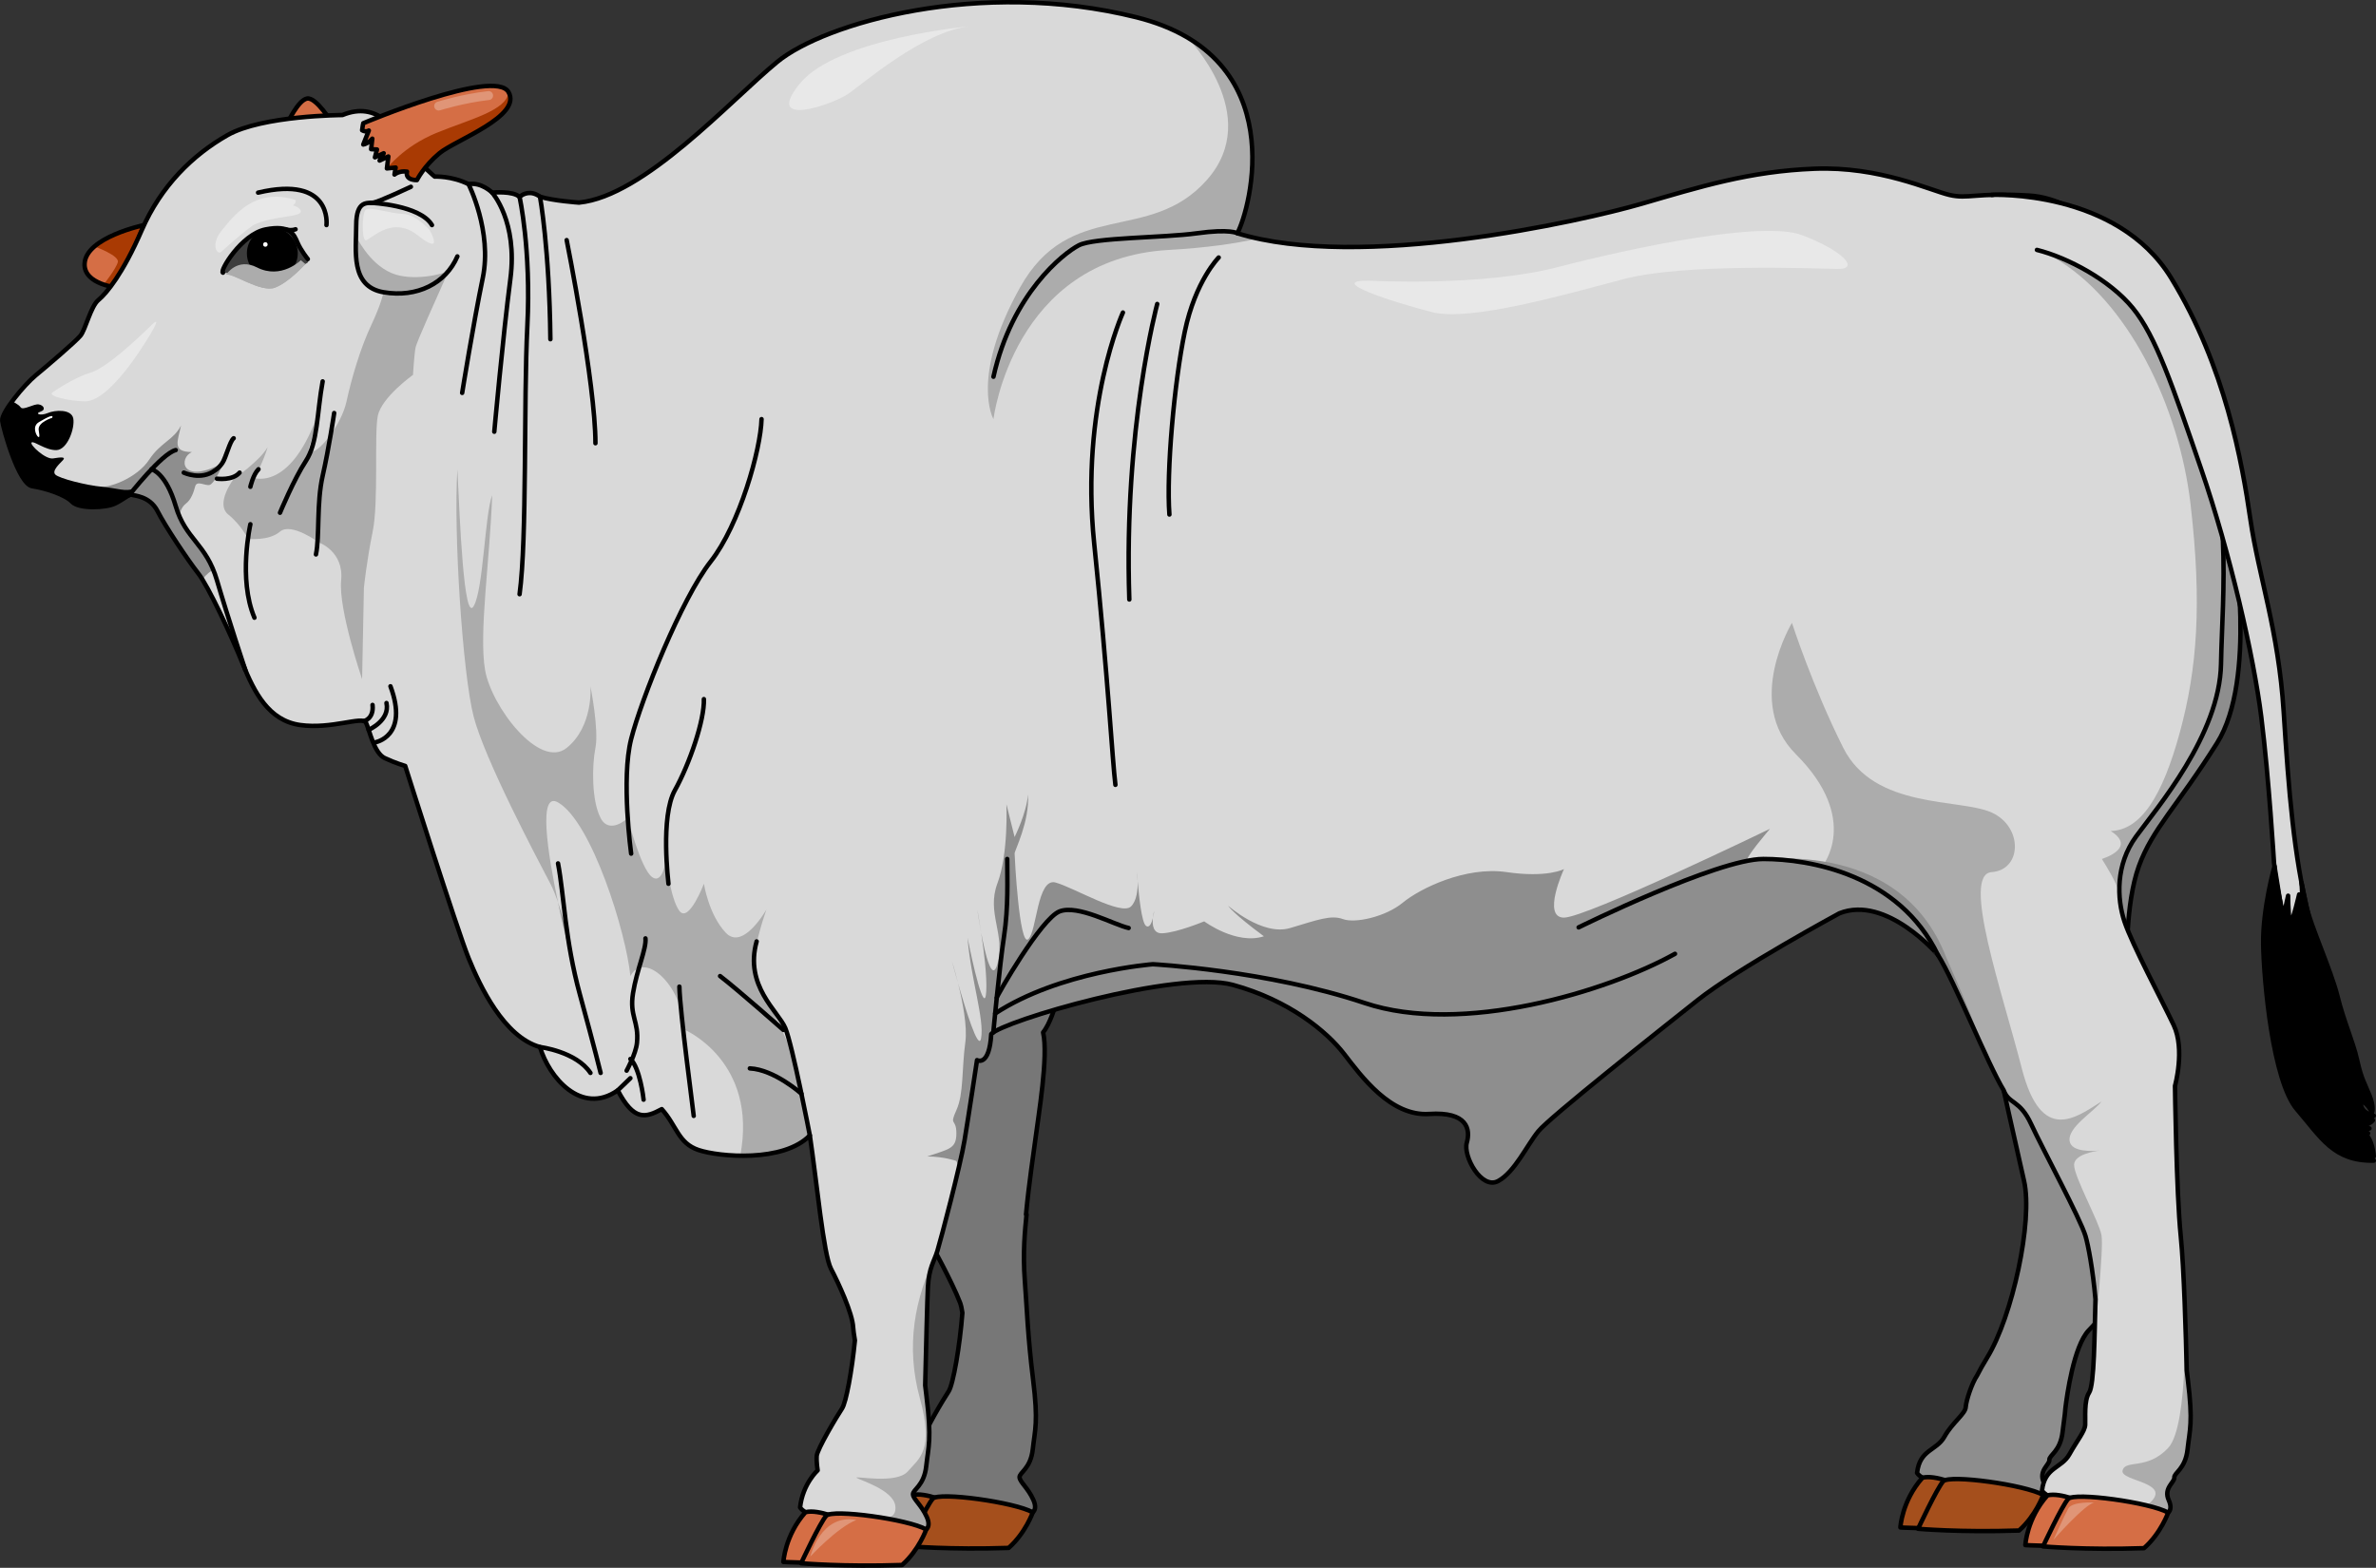 <?xml version="1.0" encoding="utf-8"?>
<!-- Generator: Adobe Illustrator 16.0.0, SVG Export Plug-In . SVG Version: 6.00 Build 0)  -->
<!DOCTYPE svg PUBLIC "-//W3C//DTD SVG 1.1//EN" "http://www.w3.org/Graphics/SVG/1.1/DTD/svg11.dtd">
<svg version="1.1" id="Layer_1" xmlns="http://www.w3.org/2000/svg" xmlns:xlink="http://www.w3.org/1999/xlink" x="0px" y="0px"
	 width="490.302px" height="323.56px" viewBox="0 0 490.302 323.56" enable-background="new 0 0 490.302 323.56"
	 xml:space="preserve">
<rect x="0" y="0" width="490.302" height="323.56" fill="#333333" stroke="none"/>
<g>
	<g>
		<path fill="#D56E45" d="M29.723,46.45c0,0-11.996,2.505-12.266,7.959c-0.215,4.318,6.854,4.967,6.854,4.967L29.723,46.45z"/>
		<path fill="#A93A03" d="M21.385,58.725c1.533,0.521,2.926,0.651,2.926,0.651l5.412-12.926c0,0-6.367,1.333-9.932,4.166
			l-0.152,0.303c0,0,5.027,1.824,4.676,3.182C23.963,55.453,21.4,58.706,21.385,58.725z"/>
		
			<path fill="none" stroke="#000000" stroke-width="0.92" stroke-linecap="round" stroke-linejoin="round" stroke-miterlimit="10" d="
			M29.723,46.45c0,0-11.996,2.505-12.266,7.959c-0.215,4.318,6.854,4.967,6.854,4.967L29.723,46.45z"/>
		<path fill="#D56E45" d="M59.303,25.467c0,0,2.162-4.751,4.049-5.13c1.891-0.377,5.236,5.13,5.236,5.13H59.303z"/>
		
			<path fill="none" stroke="#000000" stroke-width="0.92" stroke-linecap="round" stroke-linejoin="round" stroke-miterlimit="10" d="
			M59.303,25.467c0,0,2.162-4.751,4.049-5.13c1.891-0.377,5.236,5.13,5.236,5.13H59.303z"/>
		<path fill="#8E8E8E" d="M438.727,243.161c-0.377-2.631-6.768-28.944-6.768-29.695c0-0.754-18.484,11.553-18.484,11.553
			s2.32,10.438,4.202,18.706c1.878,8.271-2.423,28.007-7.62,36.463c-0.871,1.417-1.541,2.625-2.072,3.676l-0.021,0.032
			c-1.1,1.647-2.244,5.171-2.328,6.528c-0.082,1.356-2.756,3.155-4.389,6.078c-1.631,2.924-5.098,2.595-5.65,7.476
			c1.787,3.018,20.258,6.711,20.258,6.711l5.186-1.838c0,0,1.82-0.406,0.703-2.899c-1.111-2.491,1.221-3.663,1.154-4.656
			c-0.066-0.994,2.293-1.743,2.734-5.822c0.199-1.839,0.455-3.135,0.572-4.814c0.314-2.62,1.715-12.841,4.818-16.107
			c3.57-3.76,5.828-6.204,6.576-8.082C438.35,264.589,439.102,245.792,438.727,243.161z"/>
		
			<path fill="none" stroke="#000000" stroke-width="0.92" stroke-linecap="round" stroke-linejoin="round" stroke-miterlimit="10" d="
			M438.727,243.161c-0.377-2.631-6.768-28.944-6.768-29.695c0-0.754-18.484,11.553-18.484,11.553s2.32,10.438,4.202,18.706
			c1.878,8.271-2.423,28.007-7.62,36.463c-0.871,1.417-1.541,2.625-2.072,3.676l-0.021,0.032c-1.1,1.647-2.244,5.171-2.328,6.528
			c-0.082,1.356-2.756,3.155-4.389,6.078c-1.631,2.924-5.098,2.595-5.65,7.476c1.787,3.018,20.258,6.711,20.258,6.711l5.186-1.838
			c0,0,1.82-0.406,0.703-2.899c-1.111-2.491,1.221-3.663,1.154-4.656c-0.066-0.994,2.293-1.743,2.734-5.822
			c0.199-1.839,0.455-3.135,0.572-4.814c0.314-2.62,1.715-12.841,4.818-16.107c3.57-3.76,5.828-6.204,6.576-8.082
			C438.35,264.589,439.102,245.792,438.727,243.161z"/>
		<path fill="#8E8E8E" d="M460.904,111.219c0,0,4.887,28.944-3.383,42.103c-8.27,13.155-13.345,17.683-16.164,25.476
			c-2.82,7.791-2.443,20.199-2.443,20.199l-11.84-20.199l20.486-69.082L460.904,111.219z"/>
		
			<path fill="none" stroke="#000000" stroke-width="0.92" stroke-linecap="round" stroke-linejoin="round" stroke-miterlimit="10" d="
			M460.904,111.219c0,0,4.887,28.944-3.383,42.103c-8.27,13.155-13.345,17.683-16.164,25.476c-2.82,7.791-2.443,20.199-2.443,20.199
			l-11.84-20.199l20.486-69.082L460.904,111.219z"/>
		<g>
			<path fill="#A54F1C" d="M404.471,306.629c0,0-5.033-2.354-7.762-1.66c-4.264,4.803-4.553,10.262-4.553,10.262
				s5.486,0.353,9.203-0.102C405.07,314.677,404.471,306.629,404.471,306.629z"/>
			
				<path fill="none" stroke="#000000" stroke-width="0.92" stroke-linecap="round" stroke-linejoin="round" stroke-miterlimit="10" d="
				M404.471,306.629c0,0-5.033-2.354-7.762-1.66c-4.264,4.803-4.553,10.262-4.553,10.262s5.486,0.353,9.203-0.102
				C405.07,314.677,404.471,306.629,404.471,306.629z"/>
			<path fill="#A54F1C" d="M421.633,308.525c0,0-1.514,4.276-4.988,7.339c-12.07,0.412-20.836-0.358-20.836-0.358
				s3.902-8.384,5.189-9.808C402.285,304.276,417.875,306.417,421.633,308.525z"/>
			
				<path fill="none" stroke="#000000" stroke-width="0.92" stroke-linecap="round" stroke-linejoin="round" stroke-miterlimit="10" d="
				M421.633,308.525c0,0-1.514,4.276-4.988,7.339c-12.07,0.412-20.836-0.358-20.836-0.358s3.902-8.384,5.189-9.808
				C402.285,304.276,417.875,306.417,421.633,308.525z"/>
		</g>
		<g>
			<path fill="#777777" d="M215.25,213.062c1.439-1.769,2.502-5.439,2.502-5.439l-7.963-2.05l-15.926,15.773l-1.594,35.646
				c0,0,4.094,7.355,5.84,11.831c0.199,0.519,0.359,1.246,0.484,2.116c-0.514,6.797-1.902,14.814-2.844,16.225
				c-1.1,1.646-5.145,8.438-5.227,9.797c-0.086,1.355,0.195,2.958,0.195,2.958s-3.076,2.765-3.629,7.647
				c1.787,3.017,20.256,6.709,20.256,6.709l5.188-1.837c0,0,1.818-0.407,0.705-2.898c-1.117-2.491-2.781-3.664-2.846-4.656
				c-0.064-0.995,2.291-1.747,2.732-5.824c0.441-4.079,1.158-5.48,0.055-14.384c-1.102-8.904-1.262-14.598-1.703-20.41
				c-0.438-5.813,0.033-10.333,0.359-13.634c-0.037,0.013-0.074,0.02-0.113,0.029c0.611-6.552,1.572-12.654,1.934-15.511
				C214.262,230.373,216.387,217.937,215.25,213.062z"/>
			
				<path fill="none" stroke="#000000" stroke-width="0.92" stroke-linecap="round" stroke-linejoin="round" stroke-miterlimit="10" d="
				M215.25,213.062c1.439-1.769,2.502-5.439,2.502-5.439l-7.963-2.05l-15.926,15.773l-1.594,35.646c0,0,4.094,7.355,5.84,11.831
				c0.199,0.519,0.359,1.246,0.484,2.116c-0.514,6.797-1.902,14.814-2.844,16.225c-1.1,1.646-5.145,8.438-5.227,9.797
				c-0.086,1.355,0.195,2.958,0.195,2.958s-3.076,2.765-3.629,7.647c1.787,3.017,20.256,6.709,20.256,6.709l5.188-1.837
				c0,0,1.818-0.407,0.705-2.898c-1.117-2.491-2.781-3.664-2.846-4.656c-0.064-0.995,2.291-1.747,2.732-5.824
				c0.441-4.079,1.158-5.48,0.055-14.384c-1.102-8.904-1.262-14.598-1.703-20.41c-0.438-5.813,0.033-10.333,0.359-13.634
				c-0.037,0.013-0.074,0.02-0.113,0.029c0.611-6.552,1.572-12.654,1.934-15.511C214.262,230.373,216.387,217.937,215.25,213.062z"
				/>
			<path fill="#A54F1C" d="M195.965,310.219c0,0-5.031-2.355-7.762-1.661c-4.262,4.801-4.555,10.26-4.555,10.26
				s5.488,0.353,9.203-0.102C196.566,318.264,195.965,310.219,195.965,310.219z"/>
			
				<path fill="none" stroke="#000000" stroke-width="0.92" stroke-linecap="round" stroke-linejoin="round" stroke-miterlimit="10" d="
				M195.965,310.219c0,0-5.031-2.355-7.762-1.661c-4.262,4.801-4.555,10.26-4.555,10.26s5.488,0.353,9.203-0.102
				C196.566,318.264,195.965,310.219,195.965,310.219z"/>
			<path fill="#A54F1C" d="M213.125,312.114c0,0-1.51,4.275-4.984,7.339c-12.072,0.41-20.838-0.358-20.838-0.358
				s3.9-8.386,5.188-9.81C193.777,307.863,209.369,310.004,213.125,312.114z"/>
			
				<path fill="none" stroke="#000000" stroke-width="0.92" stroke-linecap="round" stroke-linejoin="round" stroke-miterlimit="10" d="
				M213.125,312.114c0,0-1.51,4.275-4.984,7.339c-12.072,0.41-20.838-0.358-20.838-0.358s3.9-8.386,5.188-9.81
				C193.777,307.863,209.369,310.004,213.125,312.114z"/>
		</g>
		<g>
			<path fill="#D9D9D9" d="M379.576,188.481c0,0-20.971,11.345-29.281,17.94c-8.309,6.595-30.467,24.136-32.842,27.039
				c-2.375,2.901-4.881,8.439-8.311,10.287s-7.256-5.143-6.463-7.912c0.791-2.772,0.133-6.465-7.779-5.938
				c-7.916,0.528-13.984-7.78-17.545-12.397c-3.561-4.616-11.344-11.079-22.949-14.244c-11.605-3.167-47.615,7.517-49.857,10.153
				c-0.396,6.858-2.934,5.377-2.934,5.377s-1.682,11.179-2.57,16.52c-0.893,5.342-4.895,20.493-5.6,22.816
				c-0.701,2.324-1.758,3.45-1.969,7.533c-0.127,2.426-0.375,12.471-0.559,20.232c0.086,0.751,0.174,1.516,0.273,2.313
				c1.105,8.905,0.385,10.307-0.057,14.386c-0.441,4.078-2.797,4.829-2.732,5.822c0.066,0.994,1.73,2.165,2.846,4.656
				c1.117,2.492-0.703,2.897-0.703,2.897l-5.189,1.842c0,0-18.469-3.696-20.254-6.713c0.551-4.882,3.627-7.646,3.627-7.646
				s-0.279-1.603-0.195-2.96c0.082-1.356,4.125-8.148,5.227-9.796c0.844-1.262,2.041-7.821,2.658-14.061
				c-0.203-1.212-0.338-2.16-0.361-2.668c-0.143-2.957-3.029-9.151-4.576-12.108c-1.551-2.957-2.887-17.604-4.367-27.532
				c-5.418,5.635-18.727,4.438-22.949,3.026c-4.225-1.406-4.506-4.996-7.605-8.445c-3.379,1.829-5.773,2.462-9.082-3.873
				c-7.533,5.279-14.223-2.746-16.051-8.942c-7.463-2.111-12.393-12.602-14.715-18.305c-2.324-5.701-13.096-39.708-13.096-39.708
				s-1.969-0.563-4.223-1.619s-3.17-5.913-3.873-7.321c-0.705-1.407-7.111,1.408-13.586,0.493
				c-6.479-0.914-9.436-6.689-11.83-12.602c-2.393-5.914-7.111-16.055-9.223-18.729c-2.111-2.676-6.76-9.645-8.379-12.814
				c-1.617-3.167-4.928-3.167-5.35-3.379c-0.424-0.212-1.547,0.915-3.451,1.831c-1.902,0.914-7.395,1.125-8.801-0.354
				c-1.406-1.478-5.42-2.813-8.236-3.238C3.848,99.922,0.68,88.515,0.467,86.826c-0.207-1.69,4.508-7.395,6.902-9.364
				c2.393-1.971,8.166-6.901,9.223-8.168c1.059-1.268,2.111-6.055,3.73-7.392c1.621-1.339,5-5.351,8.941-14.434
				c3.943-9.081,10.492-15.49,17.672-19.573c7.184-4.084,23.725-4.152,23.725-4.152c7.244-2.977,11.086,2.908,14.234,7.465
				c2.199,3.188,4.811,5.236,4.811,5.236s3.494-0.18,6.984,1.563c2.646-0.481,4.871,1.745,4.871,1.745s4.334-0.42,5.658,0.904
				c0.66-0.664,2.346-1.445,4.213-0.062c2.646,0.843,8.043,1.216,8.043,1.216c13.453-1.318,31.129-20.972,40.889-29.017
				c9.76-8.046,41.813-17.279,74.127-9.233c32.313,8.046,23.475,39.701,20.84,44.58c25.191,7.783,71.092-2.504,83.359-6.066
				c12.264-3.561,22.289-6.726,35.742-7.253c13.455-0.528,23.877,4.483,27.832,5.405c3.957,0.924,5.273-0.527,16.486,0.133
				c11.211,0.661,24.664,12.795,33.504,37.459c8.836,24.666,6.33,44.583,6.066,59.223c-0.266,14.642-13.322,29.81-17.543,35.612
				c-4.221,5.805-3.957,12.796-2.375,17.542c1.582,4.75,7.783,16.356,10.156,21.369c2.373,5.011,0.264,12.53,0.264,12.53
				s0.266,21.896,1.188,30.998c0.676,6.662,1.07,20.669,1.23,27.698c0.072,0.632,0.148,1.272,0.232,1.936
				c1.104,8.905,0.385,10.307-0.057,14.386c-0.441,4.077-2.799,4.829-2.732,5.822c0.066,0.994-2.27,2.166-1.152,4.656
				c1.113,2.491-0.705,2.898-0.705,2.898l-5.186,1.838c0,0-18.473-3.693-20.26-6.71c0.553-4.883,4.02-4.552,5.65-7.476
				c1.633-2.922,3.178-4.722,3.262-6.076c0.08-1.359-0.289-5.012,0.813-6.659c1.076-1.613,1.104-12.072,1.307-19.268
				c-0.535-6.117-1.506-11.2-2.055-13.046c-1.057-3.564-8.836-17.942-11.211-23.084c-2.375-5.144-4.615-4.09-5.672-6.991
				c-3.295-5.409-10.154-22.554-13.586-27.964C399.889,197.055,389.291,184.634,379.576,188.481z"/>
			<g>
				<path fill="#ACACAC" d="M445.445,62.684c-5.234-4.826-13.332-10.274-21.643-9.541c15.25,8.718,25.908,30.661,28.254,51.086
					c2.346,20.424,1.35,33.788-2.24,46.945c-3.588,13.154-8.041,20.141-14.254,20.333c4.285,2.69,1.098,4.784-1.82,5.766
					c2.949,4.737,3.52,6.533,3.619,7.142c-0.152-3.803,0.701-8.027,3.416-11.76c4.221-5.803,17.277-20.971,17.543-35.612
					c0.264-14.64,2.77-34.557-6.066-59.223C450.205,72.104,447.904,67.067,445.445,62.684z"/>
				<polygon fill="#ACACAC" points="437.375,184.694 437.375,184.694 437.375,184.692 				"/>
			</g>
			<path fill="#ACACAC" d="M447.42,298.817c-4.365,4.658-8.83,2.329-9.412,4.658c-0.581,2.329,11.176,2.396,5.006,7.213
				c-0.025,1.009,0.404,1.923,1.129,2.754l2.684-0.952c0,0,1.818-0.407,0.705-2.898c-1.117-2.49,1.219-3.662,1.152-4.656
				c-0.066-0.993,2.291-1.745,2.732-5.822c0.441-4.079,1.16-5.48,0.057-14.386c-0.084-0.663-0.16-1.304-0.232-1.936
				c-0.08-3.488-0.217-8.694-0.418-13.87l0,0C450.822,268.922,451.785,294.159,447.42,298.817z"/>
			<path fill="#ACACAC" d="M191.248,313.065c-1.115-2.491-2.779-3.662-2.846-4.656c-0.064-0.993,2.291-1.744,2.732-5.822
				c0.441-4.079,1.162-5.48,0.057-14.386c-0.1-0.797-0.188-1.562-0.273-2.313c0.184-7.762,0.432-17.807,0.559-20.232
				c0.189-3.682,1.066-4.961,1.752-6.879c-4.504,9.139-6.373,19.029-3.404,29.817c2.973,10.793-0.176,12.393-2.521,15.091
				c-2.348,2.698-11.24,0.8-10.543,1.299c0.699,0.501,7.594,2.499,7.996,5.796c0.398,3.298-3.307,2.351-3.307,2.351l4.299,4.534
				l4.797-1.702C190.545,315.963,192.365,315.558,191.248,313.065z"/>
			<g>
				<path fill="#8E8E8E" d="M433.338,237.434c0.191-0.021,0.313-0.037,0.313-0.037S433.529,237.409,433.338,237.434z"/>
				<path fill="#ACACAC" d="M432.412,268.14c-0.018,0.633-0.035,1.299-0.051,1.974c-0.055,2.318-0.104,4.827-0.18,7.213
					c-0.002,0.046-0.004,0.095-0.004,0.141c0.113-2.859,2-19.767,1.473-22.593c-0.531-2.825-5.65-12.004-5.65-14.478
					c0-2.123,4.164-2.812,5.338-2.963c-1.252,0.134-5.922,0.466-6.264-1.979c-0.397-2.825,4.984-6.003,6.576-8.121
					c-5.119,3.177-12.371,9.021-16.438-6.841c-4.07-15.862-12.504-40.061-6.227-40.509c6.275-0.451,6.529-9.344,0-12.301
					c-6.531-2.959-24.213-0.585-30.605-13.329c-6.396-12.741-10.6-25.809-10.6-25.809s-9.928,16.367,0.805,27.103
					c13.516,13.515,5.434,23.149,5.434,23.149l0.166,11.552c2.086-1.161,3.391-1.867,3.391-1.867
					c9.715-3.848,20.313,8.573,20.313,8.573c3.432,5.41,10.291,22.555,13.586,27.964c1.057,2.901,3.297,1.848,5.672,6.991
					c2.375,5.142,10.154,19.52,11.211,23.084C430.906,256.939,431.877,262.022,432.412,268.14z"/>
			</g>
			<g>
				<path fill="#8E8E8E" d="M115.145,186.216c1.523,7.246,3.207,13.589,3.207,13.589S117.125,192.097,115.145,186.216z"/>
				<path fill="#ACACAC" d="M163.854,218.756c-1.805-6.582-9.252-16.749-8.203-21.911c1.045-5.164,2.512-9.159,2.512-9.159
					s-4.82,8.588-8.383,4.824c-3.561-3.762-4.523-10.123-4.523-10.123s-3.119,8.203-5.059,5.604
					c-1.943-2.597-2.736-10.719-2.736-10.719s-0.676,5.501-2.979,3.668c-2.305-1.833-4.943-12.107-4.943-12.107s-3.744,3.54-5.596,0
					c-1.854-3.539-1.824-10.696-1.072-14.479c0.754-3.779-1.029-12.719-1.029-12.719s0.674,8.223-4.906,12.719
					c-5.58,4.5-15.531-8.482-16.842-16.1c-1.313-7.615,1.029-22.967,1.467-36.062c-1.553,4.22-1.811,19.552-3.83,22.927
					c-2.016,3.373-2.84-17.604-3.35-28.275c-0.813,13.248,1.076,42.158,3.35,51.011c2.277,8.852,12.957,29.03,15.844,34.532
					c0.563,1.076,1.088,2.399,1.57,3.829c-2.215-10.535-4.1-22.977,0.01-20.616c6.936,3.987,14.031,26.761,14.93,35.84
					c2.768-5.168,10.484,1.396,11.273,11.119c0,0,15.08,6.503,11.4,25.928c0,0.011,0.002,0.021,0.002,0.032
					c5.141,0.073,10.996-0.849,14.225-4.071C166.146,229.46,164.914,222.622,163.854,218.756z"/>
				<polygon fill="#8E8E8E" points="167.967,240.544 167.967,240.544 167.967,240.538 				"/>
			</g>
			<path fill="#ACACAC" d="M48.219,98.845c0,0,5.477-3.77,7.01-6.582c-0.797,2.881-2.725,6.389-2.725,6.389
				s7.158,2.498,12.695-12.15c-0.65,5.342-2.547,6.881-0.836,6.727c1.713-0.154,6.113-5.625,7.148-10.393
				c1.033-4.77,2.863-10.98,5.053-15.638c2.191-4.657,2.584-6.886,2.584-6.886s-3.08,0.054-4.617-3.092
				c-1.539-3.146-1.07-8.534-1.07-8.534s2.564,5.614,7.291,7.648c4.348,1.871,10.84,0.207,11.83-0.447
				c-2.699,6.135-6.582,14.558-6.84,15.91c-0.26,1.352-0.518,5.567-0.518,5.567s-6.518,4.643-7.268,8.494
				c-0.754,3.852,0.205,17.727-1.053,23.856c-1.252,6.129-1.807,11.563-1.807,11.563l-0.375,18.891c0,0-4.914-14.409-4.322-20.401
				c0.594-5.992-4.582-7.804-4.582-7.804s-5.725-4.238-8.037-2.248c-2.314,1.989-6.623,1.484-6.623,1.484s-1.287-2.77-4.055-5.014
				C44.34,103.94,48.219,98.845,48.219,98.845z"/>
			<path fill="#E8E8E8" d="M61.979,43.321c-0.291-0.473-0.855-0.765-1.539-0.936c0.354-0.26,0.563-0.523,0.563-0.795V41.29
				c-8.324-2.714-12.715,3.193-15.197,6.202c-2.482,3.007-0.977,5.232-0.15,4.479c0.609-0.555,3.785-3.467,6.5-5.449
				C56.328,44.347,62.99,44.962,61.979,43.321z"/>
			<g>
				<path fill="#8E8E8E" d="M202.471,192.51c-0.42-2.773-0.803-4.824-0.803-4.824S201.986,189.924,202.471,192.51z"/>
				<path fill="#8E8E8E" d="M197.697,202.899c-0.656-2.655-1.266-4.587-1.266-4.587S196.957,200.303,197.697,202.899z"/>
				<path fill="#8E8E8E" d="M234.771,181.898c-0.018-1.101-0.141-1.915-0.141-1.915S234.68,180.758,234.771,181.898z"/>
				<path fill="#8E8E8E" d="M237.9,189.472c0.191-0.76,0.273-1.48,0.273-1.48S237.984,188.65,237.9,189.472z"/>
				<path fill="#8E8E8E" d="M400.258,197.66c0.039,0.063,0.078,0.135,0.117,0.2c0.031,0.054,0.063,0.11,0.094,0.164
					c0.055,0.095,0.107,0.189,0.164,0.288c0.006,0.012,0.012,0.021,0.018,0.032c0.049,0.084,0.096,0.17,0.143,0.257
					c0.021,0.038,0.043,0.079,0.064,0.117c0.051,0.093,0.102,0.187,0.152,0.282c0.021,0.038,0.041,0.073,0.061,0.111
					c0.049,0.092,0.098,0.183,0.148,0.275c0.023,0.045,0.047,0.092,0.07,0.137c0.188,0.357,0.381,0.736,0.58,1.127
					c0.053,0.108,0.107,0.213,0.162,0.322c0.025,0.053,0.051,0.1,0.076,0.152c0.07,0.142,0.145,0.292,0.215,0.438
					c0.268,0.542,0.541,1.105,0.82,1.691c0.023,0.048,0.045,0.095,0.068,0.143c0.027,0.058,0.057,0.117,0.084,0.175
					c0.082,0.172,0.164,0.345,0.246,0.521c0.012,0.025,0.023,0.051,0.037,0.077c0.049,0.108,0.102,0.219,0.154,0.328
					c0.014,0.029,0.027,0.059,0.041,0.088c0.068,0.147,0.139,0.295,0.207,0.444c0.039,0.081,0.076,0.161,0.115,0.243
					c0.051,0.114,0.105,0.228,0.158,0.343c0.014,0.028,0.027,0.057,0.039,0.085c0.127,0.271,0.252,0.545,0.379,0.819
					c0.031,0.066,0.063,0.132,0.094,0.199c0.025,0.057,0.053,0.116,0.078,0.174c0.354,0.769,0.713,1.553,1.07,2.342
					c0.049,0.107,0.098,0.214,0.146,0.321c0.094,0.207,0.189,0.414,0.283,0.622c0.083,0.183,0.164,0.363,0.246,0.545
					c0.184,0.405,0.367,0.811,0.551,1.215c0.105,0.231,0.211,0.463,0.314,0.693c0.004,0.008,0.008,0.015,0.01,0.022
					c0.188,0.413,0.375,0.825,0.561,1.234c0.029,0.063,0.057,0.125,0.086,0.187c0.16,0.153,0.266,0.256,0.266,0.256
					s-0.152-1.848-6.775-16.788c-9.859-25.416-39.896-19.871-40.973-19.871c-1.078,0,4.621-6.623,4.621-6.623
					s-37.893,18.329-42.514,18.329s0-10.013,0-10.013s-3.389,1.85-11.861,0.618c-8.471-1.232-17.865,3.389-21.408,6.313
					c-3.545,2.927-9.861,4.314-12.326,3.391c-2.463-0.924-5.236,0.153-10.936,1.848c-5.699,1.695-12.785-4.621-12.785-4.621
					s0.926,1.54,7.395,6.316c-5.697,1.848-12.322-3.081-12.322-3.081s-5.545,2.311-8.623,2.463
					c-1.938,0.099-2.109-1.752-1.969-3.141c-0.258,1.031-0.711,2.135-1.422,1.602c-0.891-0.67-1.459-6.183-1.707-9.175
					c0.031,1.656-0.168,3.967-1.373,5.169c-2.004,2.003-11.705-3.85-15.557-4.927c-3.85-1.077-3.852,10.166-5.676,11.705
					c-1.83,1.54-2.795-17.098-2.795-17.713c0-0.616,3.08-6.469,2.771-12.169c-0.307,3.851-2.771,8.779-2.771,8.779l-1.693-6.776
					c0,0,0.459,10.166-1.848,16.326c-2.314,6.161,1.691,10.476,0,16.637c-1.088,3.952-2.492-1.791-3.359-6.42
					c0.576,3.815,1.227,8.997,1.045,12.118c-0.307,5.392-2.924-6.315-3.85-11.09c0.617,8.316,3.543,16.943,2.773,20.795
					c-0.527,2.632-3.141-5.821-4.742-11.434c0.932,3.753,1.957,8.954,1.506,12.203c-0.768,5.545-0.305,10.627-1.848,14.018
					c-1.541,3.389,0,1.54,0,4.774s-1.541,3.234-6.006,4.774c3.391,0,6.006,0.925,6.006,0.925l0.52,1.281
					c0.121-0.525,0.236-1.034,0.348-1.525c0.004-0.017,0.008-0.034,0.012-0.05c0.002-0.019,0.006-0.035,0.01-0.054
					c0.041-0.17,0.074-0.334,0.111-0.499c0.014-0.065,0.029-0.133,0.045-0.199c0.01-0.045,0.02-0.092,0.029-0.136
					c0.018-0.084,0.033-0.165,0.051-0.248c0.033-0.144,0.064-0.291,0.092-0.43c0.012-0.054,0.023-0.105,0.035-0.158
					c0.021-0.097,0.039-0.191,0.059-0.286c0.018-0.078,0.033-0.156,0.047-0.231c0.016-0.072,0.029-0.14,0.043-0.21
					c0.006-0.021,0.01-0.041,0.014-0.063c0.021-0.124,0.047-0.249,0.07-0.368c0.006-0.019,0.008-0.035,0.012-0.056
					c0.033-0.181,0.068-0.358,0.098-0.525c0.035-0.187,0.064-0.363,0.096-0.53c0.889-5.341,2.57-16.52,2.57-16.52
					s2.537,1.481,2.934-5.377c2.242-2.637,38.252-13.32,49.857-10.153c0.73,0.199,1.443,0.41,2.143,0.634
					c0.152,0.05,0.305,0.104,0.455,0.157c1.258,0.416,2.471,0.865,3.629,1.349c0,0,0.002,0.001,0.004,0.002
					c0.318,0.134,0.635,0.277,0.949,0.417c0.021,0.01,0.041,0.019,0.063,0.028c1.66,0.738,3.209,1.534,4.646,2.369
					c0.012,0.007,0.023,0.014,0.035,0.021c0.258,0.15,0.514,0.301,0.768,0.456c0.391,0.236,0.768,0.477,1.139,0.718
					c0.027,0.019,0.059,0.036,0.086,0.055c0.172,0.113,0.35,0.221,0.521,0.337c0.002,0.002,0.004,0.003,0.006,0.005
					c0.574,0.385,1.119,0.774,1.648,1.165c0.033,0.024,0.07,0.048,0.104,0.073c0.246,0.182,0.484,0.37,0.725,0.558
					c0.125,0.098,0.252,0.193,0.373,0.291c1.42,1.115,2.801,2.32,3.992,3.662c0.006,0.007,0.012,0.014,0.016,0.02
					c0.623,0.667,1.176,1.315,1.648,1.929c3.561,4.617,9.629,12.926,17.545,12.397c7.912-0.527,8.57,3.165,7.779,5.938
					c-0.793,2.77,3.033,9.76,6.463,7.912s5.936-7.386,8.311-10.287c0.068-0.084,0.158-0.184,0.26-0.292
					c0.031-0.033,0.07-0.072,0.105-0.108c0.076-0.08,0.158-0.164,0.252-0.256c0.047-0.046,0.096-0.095,0.146-0.144
					c0.096-0.093,0.197-0.19,0.305-0.292c0.057-0.054,0.113-0.107,0.174-0.163c0.125-0.117,0.26-0.241,0.4-0.369
					c0.051-0.046,0.098-0.09,0.15-0.137c0.402-0.365,0.859-0.77,1.363-1.209c0.059-0.051,0.121-0.104,0.18-0.155
					c0.199-0.173,0.406-0.351,0.619-0.534c0.074-0.064,0.15-0.129,0.227-0.193c0.213-0.184,0.432-0.371,0.658-0.563
					c0.07-0.061,0.143-0.121,0.215-0.183c0.285-0.242,0.58-0.49,0.883-0.745c0.006-0.005,0.012-0.01,0.018-0.015
					c0.672-0.564,1.383-1.157,2.125-1.772c0.02-0.017,0.041-0.034,0.061-0.051c0.348-0.288,0.703-0.581,1.063-0.878
					c0.031-0.025,0.064-0.052,0.096-0.078c0.367-0.304,0.742-0.61,1.121-0.922c0.008-0.007,0.018-0.013,0.025-0.02
					c1.604-1.314,3.299-2.693,5.025-4.089c0.018-0.015,0.035-0.029,0.055-0.043c0.395-0.32,0.793-0.641,1.189-0.962
					c0.047-0.037,0.094-0.074,0.141-0.112c1.268-1.022,2.543-2.046,3.799-3.053c0.123-0.098,0.242-0.193,0.365-0.291
					c0.24-0.192,0.48-0.385,0.721-0.576c0.195-0.157,0.389-0.313,0.584-0.468c0.193-0.155,0.387-0.31,0.58-0.463
					c0.234-0.188,0.469-0.375,0.701-0.562c0.027-0.021,0.053-0.041,0.078-0.062c1.373-1.095,2.693-2.146,3.93-3.129
					c1.635-1.481,3.479-2.763,5.229-4.152c8.311-6.596,29.281-17.94,29.281-17.94c9.715-3.848,20.313,8.573,20.313,8.573
					c0.117,0.185,0.238,0.385,0.363,0.596C400.254,197.654,400.256,197.657,400.258,197.66z"/>
			</g>
			<path fill="#ACACAC" d="M255.33,48.142c2.297-4.252,9.299-28.838-10.328-40.413c0.035,0.032,15.904,16.073,4.016,29.438
				c-11.9,13.379-28.203,3.611-38.555,22.209c-10.35,18.598-5.457,27.125-5.457,27.125s3.992-33.11,36.164-34.921
				c7.742-0.436,13.73-1.298,18.377-2.353C258.09,48.912,256.674,48.559,255.33,48.142z"/>
			<path fill="#8E8E8E" d="M39.596,93.286c-4.23,0-2.865-2.366-2.238-5.479c-1.496,2.989-4.236,3.487-6.605,7.099
				c-2.365,3.611-8.467,6.227-11.209,5.48c-1.879-0.515-6.572,0.264-9.334,0.803c1.961,0.623,3.824,1.479,4.691,2.393
				c1.406,1.479,6.898,1.268,8.801,0.354c1.904-0.916,3.027-2.043,3.451-1.831c0.422,0.212,3.732,0.212,5.35,3.379
				c1.619,3.17,6.268,10.139,8.379,12.814c0.285,0.361,0.619,0.866,0.986,1.47c0.15-0.659,0.625-1.167,2.16-2.288
				c-0.805-2.042-6.113-9.545-6.662-10.391c-0.551-0.844,0-2.41,1.016-3.172c1.014-0.76,1.564-2.241,1.902-3.552
				c0.336-1.311,2.197,0,3.002-0.297c0.805-0.296,1.904-2.453,2.369-3.553c0.463-1.1,1.775-5.287,1.775-5.287
				s-0.611,0.688-2.104,4.674C37.357,99.887,36.857,94.532,39.596,93.286z"/>
			
				<path fill="none" stroke="#000000" stroke-width="0.92" stroke-linecap="round" stroke-linejoin="round" stroke-miterlimit="10" d="
				M379.576,188.481c0,0-20.971,11.345-29.281,17.94c-8.309,6.595-30.467,24.136-32.842,27.039
				c-2.375,2.901-4.881,8.439-8.311,10.287s-7.256-5.143-6.463-7.912c0.791-2.772,0.133-6.465-7.779-5.938
				c-7.916,0.528-13.984-7.78-17.545-12.397c-3.561-4.616-11.344-11.079-22.949-14.244c-11.605-3.167-47.615,7.517-49.857,10.153
				c-0.396,6.858-2.934,5.377-2.934,5.377s-1.682,11.179-2.57,16.52c-0.893,5.342-4.895,20.493-5.6,22.816
				c-0.701,2.324-1.758,3.45-1.969,7.533c-0.127,2.426-0.375,12.471-0.559,20.232c0.086,0.751,0.174,1.516,0.273,2.313
				c1.105,8.905,0.385,10.307-0.057,14.386c-0.441,4.078-2.797,4.829-2.732,5.822c0.066,0.994,1.73,2.165,2.846,4.656
				c1.117,2.492-0.703,2.897-0.703,2.897l-5.189,1.842c0,0-18.469-3.696-20.254-6.713c0.551-4.882,3.627-7.646,3.627-7.646
				s-0.279-1.603-0.195-2.96c0.082-1.356,4.125-8.148,5.227-9.796c0.844-1.262,2.041-7.821,2.658-14.061
				c-0.203-1.212-0.338-2.16-0.361-2.668c-0.143-2.957-3.029-9.151-4.576-12.108c-1.551-2.957-2.887-17.604-4.367-27.532
				c-5.418,5.635-18.727,4.438-22.949,3.026c-4.225-1.406-4.506-4.996-7.605-8.445c-3.379,1.829-5.773,2.462-9.082-3.873
				c-7.533,5.279-14.223-2.746-16.051-8.942c-7.463-2.111-12.393-12.602-14.715-18.305c-2.324-5.701-13.096-39.708-13.096-39.708
				s-1.969-0.563-4.223-1.619s-3.17-5.913-3.873-7.321c-0.705-1.407-7.111,1.408-13.586,0.493
				c-6.479-0.914-9.436-6.689-11.83-12.602c-2.393-5.914-7.111-16.055-9.223-18.729c-2.111-2.676-6.76-9.645-8.379-12.814
				c-1.617-3.167-4.928-3.167-5.35-3.379c-0.424-0.212-1.547,0.915-3.451,1.831c-1.902,0.914-7.395,1.125-8.801-0.354
				c-1.406-1.478-5.42-2.813-8.236-3.238C3.848,99.922,0.68,88.515,0.467,86.826c-0.207-1.69,4.508-7.395,6.902-9.364
				c2.393-1.971,8.166-6.901,9.223-8.168c1.059-1.268,2.111-6.055,3.73-7.392c1.621-1.339,5-5.351,8.941-14.434
				c3.943-9.081,10.492-15.49,17.672-19.573c7.184-4.084,23.725-4.152,23.725-4.152c7.244-2.977,11.086,2.908,14.234,7.465
				c2.199,3.188,4.811,5.236,4.811,5.236s3.494-0.18,6.984,1.563c2.646-0.481,4.871,1.745,4.871,1.745s4.334-0.42,5.658,0.904
				c0.66-0.664,2.346-1.445,4.213-0.062c2.646,0.843,8.043,1.216,8.043,1.216c13.453-1.318,31.129-20.972,40.889-29.017
				c9.76-8.046,41.813-17.279,74.127-9.233c32.313,8.046,23.475,39.701,20.84,44.58c25.191,7.783,71.092-2.504,83.359-6.066
				c12.264-3.561,22.289-6.726,35.742-7.253c13.455-0.528,23.877,4.483,27.832,5.405c3.957,0.924,5.273-0.527,16.486,0.133
				c11.211,0.661,24.664,12.795,33.504,37.459c8.836,24.666,6.33,44.583,6.066,59.223c-0.266,14.642-13.322,29.81-17.543,35.612
				c-4.221,5.805-3.957,12.796-2.375,17.542c1.582,4.75,7.783,16.356,10.156,21.369c2.373,5.011,0.264,12.53,0.264,12.53
				s0.266,21.896,1.188,30.998c0.676,6.662,1.07,20.669,1.23,27.698c0.072,0.632,0.148,1.272,0.232,1.936
				c1.104,8.905,0.385,10.307-0.057,14.386c-0.441,4.077-2.799,4.829-2.732,5.822c0.066,0.994-2.27,2.166-1.152,4.656
				c1.113,2.491-0.705,2.898-0.705,2.898l-5.186,1.838c0,0-18.473-3.693-20.26-6.71c0.553-4.883,4.02-4.552,5.65-7.476
				c1.633-2.922,3.178-4.722,3.262-6.076c0.08-1.359-0.289-5.012,0.813-6.659c1.076-1.613,1.104-12.072,1.307-19.268
				c-0.535-6.117-1.506-11.2-2.055-13.046c-1.057-3.564-8.836-17.942-11.211-23.084c-2.375-5.144-4.615-4.09-5.672-6.991
				c-3.295-5.409-10.154-22.554-13.586-27.964C399.889,197.055,389.291,184.634,379.576,188.481z"/>
			<path fill="#D56E45" d="M173.975,313.744c0,0-5.031-2.355-7.764-1.661c-4.26,4.802-4.551,10.261-4.551,10.261
				s5.488,0.352,9.201-0.1C174.576,321.791,173.975,313.744,173.975,313.744z"/>
			
				<path fill="none" stroke="#000000" stroke-width="0.92" stroke-linecap="round" stroke-linejoin="round" stroke-miterlimit="10" d="
				M173.975,313.744c0,0-5.031-2.355-7.764-1.661c-4.26,4.802-4.551,10.261-4.551,10.261s5.488,0.352,9.201-0.1
				C174.576,321.791,173.975,313.744,173.975,313.744z"/>
			<path fill="#D56E45" d="M191.135,315.64c0,0-1.51,4.276-4.984,7.339c-12.07,0.412-20.838-0.358-20.838-0.358
				s3.9-8.385,5.191-9.808C171.791,311.389,187.379,313.531,191.135,315.64z"/>
			
				<path fill="none" stroke="#000000" stroke-width="0.92" stroke-linecap="round" stroke-linejoin="round" stroke-miterlimit="10" d="
				M191.135,315.64c0,0-1.51,4.276-4.984,7.339c-12.07,0.412-20.838-0.358-20.838-0.358s3.9-8.385,5.191-9.808
				C171.791,311.389,187.379,313.531,191.135,315.64z"/>
			<path fill="#ACACAC" d="M46.67,56.662c0,0,2.289-3.554,6.346-1.479c5.025,2.567,9.064-1.485,9.064-1.485l0.938,0.784
				c0,0-3.424,3.844-6.313,4.895C53.814,60.429,48.115,56.358,46.67,56.662z"/>
		</g>
		<path fill="#D56E45" d="M74.963,25.431c0,0,27.08-11.436,29.969-6.438c2.887,4.994-11.031,9.939-14.262,12.635
			c-3.232,2.696-4.633,5.537-4.633,5.537s-2.467,0.119-2.047-1.744c-1.625-0.243-2.586,0.6-2.586,0.6l0.238-1.441l-1.805,0.179
			l0.301-2.467l-1.805,0.843l0.842-1.506l-1.805,0.842l0.422-1.622l-1.207-0.062l0.242-2.168c0,0-0.842,1.025-1.865,1.205
			c0.541-1.322,1.146-2.889,1.146-2.889s-0.605,0.422-1.387-0.06C74.781,26.213,74.963,25.431,74.963,25.431z"/>
		<path fill="#A93A03" d="M81.404,36.021c0,0,0.961-0.843,2.586-0.6c-0.42,1.863,2.047,1.744,2.047,1.744s1.4-2.841,4.633-5.537
			c3.23-2.695,17.148-7.641,14.262-12.635c-0.285,3.824-8.09,5.642-14.908,8.455c-6.82,2.811-10.186,7.31-10.186,7.31l1.805-0.179
			L81.404,36.021z"/>
		
			<path fill="none" stroke="#000000" stroke-width="0.92" stroke-linecap="round" stroke-linejoin="round" stroke-miterlimit="10" d="
			M74.963,25.431c0,0,27.08-11.436,29.969-6.438c2.887,4.994-11.031,9.939-14.262,12.635c-3.232,2.696-4.633,5.537-4.633,5.537
			s-2.467,0.119-2.047-1.744c-1.625-0.243-2.586,0.6-2.586,0.6l0.238-1.441l-1.805,0.179l0.301-2.467l-1.805,0.843l0.842-1.506
			l-1.805,0.842l0.422-1.622l-1.207-0.062l0.242-2.168c0,0-0.842,1.025-1.865,1.205c0.541-1.322,1.146-2.889,1.146-2.889
			s-0.605,0.422-1.387-0.06C74.781,26.213,74.963,25.431,74.963,25.431z"/>
		
			<path fill="none" stroke="#000000" stroke-width="0.92" stroke-linecap="round" stroke-linejoin="round" stroke-miterlimit="10" d="
			M26.662,102.192c0,0,6.699-8.577,9.592-9.301"/>
		
			<path fill="none" stroke="#000000" stroke-width="0.92" stroke-linecap="round" stroke-linejoin="round" stroke-miterlimit="10" d="
			M37.924,97.54c0,0,3.561,1.695,6.457-0.475c0,0,0.723-0.389,1.5-1.503c0.779-1.112,1.502-4.452,2.338-5.12"/>
		
			<path fill="none" stroke="#000000" stroke-width="0.92" stroke-linecap="round" stroke-linejoin="round" stroke-miterlimit="10" d="
			M44.77,98.79c0,0,3.227,0.451,4.672-1.25"/>
		
			<path fill="none" stroke="#000000" stroke-width="0.92" stroke-linecap="round" stroke-linejoin="round" stroke-miterlimit="10" d="
			M51.668,100.461c0,0,0.557-2.505,1.67-3.617"/>
		
			<path fill="none" stroke="#000000" stroke-width="0.92" stroke-linecap="round" stroke-linejoin="round" stroke-miterlimit="10" d="
			M31.277,96.844c0,0,2.941,0.663,4.977,7.587c2.037,6.925,6.285,7.715,8.516,15.335c2.227,7.615,5.844,18.488,5.844,18.488"/>
		
			<path fill="none" stroke="#000000" stroke-width="0.92" stroke-linecap="round" stroke-linejoin="round" stroke-miterlimit="10" d="
			M51.668,108.189c0,0-2.563,11.278,0.836,19.29"/>
		
			<path fill="none" stroke="#000000" stroke-width="0.92" stroke-linecap="round" stroke-linejoin="round" stroke-miterlimit="10" d="
			M57.781,105.816c0,0,2.867-6.925,5.34-10.685s2.277-9.992,3.463-16.422"/>
		
			<path fill="none" stroke="#000000" stroke-width="0.92" stroke-linecap="round" stroke-linejoin="round" stroke-miterlimit="10" d="
			M68.957,85.239c0,0-1.086,7.311-2.373,12.954s-0.594,12.471-1.385,16.229"/>
		
			<path fill="none" stroke="#000000" stroke-width="0.92" stroke-linecap="round" stroke-linejoin="round" stroke-miterlimit="10" d="
			M84.787,38.549c0,0-6.531,3.065-7.717,3.263c-1.189,0.198-3.561-0.613-3.561,4.639c0,5.256-1.287,12.674,5.639,13.861
			c6.926,1.186,12.857-1.836,15.232-7.396"/>
		
			<path fill="none" stroke="#000000" stroke-width="0.92" stroke-linecap="round" stroke-linejoin="round" stroke-miterlimit="10" d="
			M76.564,41.854c0,0,10.102,0.431,12.574,4.597"/>
		
			<path fill="none" stroke="#000000" stroke-width="0.92" stroke-linecap="round" stroke-linejoin="round" stroke-miterlimit="10" d="
			M96.689,38.008c0,0,4.912,9.74,2.936,19.336c-1.977,9.597-4.254,23.739-4.254,23.739"/>
		
			<path fill="none" stroke="#000000" stroke-width="0.92" stroke-linecap="round" stroke-linejoin="round" stroke-miterlimit="10" d="
			M101.561,39.753c0,0,5.309,5.918,3.764,17.787C103.779,69.411,102,89.097,102,89.097"/>
		
			<path fill="none" stroke="#000000" stroke-width="0.92" stroke-linecap="round" stroke-linejoin="round" stroke-miterlimit="10" d="
			M107.219,40.657c0,0,2.398,10.751,1.605,26.58c-0.791,15.824-0.043,43.821-1.605,55.396"/>
		
			<path fill="none" stroke="#000000" stroke-width="0.92" stroke-linecap="round" stroke-linejoin="round" stroke-miterlimit="10" d="
			M111.432,40.596c0,0,1.943,10.614,2.143,29.41"/>
		
			<path fill="none" stroke="#000000" stroke-width="0.92" stroke-linecap="round" stroke-linejoin="round" stroke-miterlimit="10" d="
			M116.936,49.556c0,0,5.936,29.648,5.936,41.916"/>
		<path fill="#3D3D3D" d="M63.518,53.464c0,0-1.406-1.714-2.143-3.427c-0.736-1.714-1.529-3.671-6.549-2.694
			c-5.02,0.98-9.609,8.693-8.813,8.936c0.793,0.246,4.223-0.427,5.199,0.981c0.98,1.406,5.266,2.938,8.572-0.306
			S63.889,54.75,63.518,53.464z"/>
		
			<path fill="none" stroke="#000000" stroke-width="0.92" stroke-linecap="round" stroke-linejoin="round" stroke-miterlimit="10" d="
			M63.518,53.464c0,0-1.406-1.714-2.143-3.427c-0.736-1.714-1.529-3.671-6.549-2.694c-5.02,0.98-9.609,8.693-8.813,8.936"/>
		<circle cx="56.197" cy="52.278" r="4.791"/>
		
			<circle fill="none" stroke="#000000" stroke-width="0.92" stroke-linecap="round" stroke-linejoin="round" stroke-miterlimit="10" cx="56.197" cy="52.278" r="4.791"/>
		<path d="M23.701,103.935c1.129-0.544,1.98-1.156,2.578-1.524c0.469-0.495,0.959-1.019,1.48-1.575
			c-1.969,0.7-3.408-0.075-6.693-0.374c-3.281-0.302-8.865-1.734-9.645-2.519c-0.783-0.781,0.887-2.238,1.564-2.971
			c0.676-0.729-0.469-0.625-2.035-0.365c-1.563,0.261-4.9-2.868-4.432-3.286c0.469-0.415,2.816,1.618,5.111,1.571
			c2.293-0.047,3.855-4.543,3.494-6.521c-0.369-1.983-3.758-1.775-5.268-1.131c-1.512,0.645-2.764,0.139-1.512-0.279
			c1.25-0.417,0.625-1.355-0.363-1.504c-0.994-0.152-3.236,1.297-3.705,0.618c-0.467-0.677-1.77-1.236-1.775-1.239
			c-1.23,1.672-2.129,3.236-2.035,3.991c0.213,1.688,3.381,13.096,6.197,13.517c2.816,0.425,6.83,1.761,8.236,3.238
			C16.307,105.06,21.799,104.849,23.701,103.935z"/>
		
			<path fill="none" stroke="#000000" stroke-width="0.92" stroke-linecap="round" stroke-linejoin="round" stroke-miterlimit="10" d="
			M255.33,48.142c0,0-1.441-0.951-8.33,0c-6.887,0.956-21.215,0.846-24.387,2.486c-3.172,1.642-13.777,9.953-17.607,27.123"/>
		
			<path fill="none" stroke="#000000" stroke-width="0.92" stroke-linecap="round" stroke-linejoin="round" stroke-miterlimit="10" d="
			M251.484,53.143c0,0-4.813,4.813-7,15.313c-2.186,10.497-3.826,29.091-3.17,37.73"/>
		
			<path fill="none" stroke="#000000" stroke-width="0.92" stroke-linecap="round" stroke-linejoin="round" stroke-miterlimit="10" d="
			M238.799,62.735c0,0-6.947,25.637-5.758,60.985"/>
		
			<path fill="none" stroke="#000000" stroke-width="0.92" stroke-linecap="round" stroke-linejoin="round" stroke-miterlimit="10" d="
			M231.721,64.499c0,0-8.838,19.389-5.936,47.614c2.9,28.228,3.754,44.848,4.385,49.86"/>
		
			<path fill="none" stroke="#000000" stroke-width="0.92" stroke-linecap="round" stroke-linejoin="round" stroke-miterlimit="10" d="
			M204.977,213.062c0,0,1.287-13.764,2.211-19.83c0.924-6.067,0.658-11.871,0.658-15.959"/>
		
			<path fill="none" stroke="#000000" stroke-width="0.92" stroke-linecap="round" stroke-linejoin="round" stroke-miterlimit="10" d="
			M205.688,205.903c0.041-0.406,9.148-16.365,12.975-17.816c3.824-1.451,11.203,2.771,14.24,3.431"/>
		
			<path fill="none" stroke="#000000" stroke-width="0.92" stroke-linecap="round" stroke-linejoin="round" stroke-miterlimit="10" d="
			M325.762,191.386c0,0,28.625-14.113,38.119-14.113c9.496,0,27.963,3.151,36.008,19.782"/>
		<path fill="#D9D9D9" d="M410.986,40.218c0,0,25.834-1.176,37.045,17.158c11.213,18.332,14.641,38.119,16.357,49.858
			c1.713,11.738,5.803,22.949,6.855,39.569c1.059,16.619,2.111,29.94,5.146,42.076l-4.09,8.175l-3.033-18.859
			c0,0-1.055-17.627-2.639-30.247c-1.582-12.619-6.463-33.856-12.398-51.134c-5.936-17.278-9.363-27.435-14.111-33.239
			c-4.748-5.804-13.455-10.42-19.785-12.002"/>
		
			<path fill="none" stroke="#000000" stroke-width="0.92" stroke-linecap="round" stroke-linejoin="round" stroke-miterlimit="10" d="
			M410.986,40.218c0,0,25.834-1.176,37.045,17.158c11.213,18.332,14.641,38.119,16.357,49.858
			c1.713,11.738,5.803,22.949,6.855,39.569c1.059,16.619,2.111,29.94,5.146,42.076l-4.09,8.175l-3.033-18.859
			c0,0-1.055-17.627-2.639-30.247c-1.582-12.619-6.463-33.856-12.398-51.134c-5.936-17.278-9.363-27.435-14.111-33.239
			c-4.748-5.804-13.455-10.42-19.785-12.002"/>
		<path d="M469.363,178.797c0,0-2.471,8.631-2.338,16.149c0.129,7.519,1.979,28.226,6.99,34.028
			c5.012,5.806,7.52,10.686,15.826,10.554c0,0-1.174-0.956-1.623-2.168c0.76,0.452,1.623,1.269,1.623,1.269
			s-0.215-3.719-2.047-4.788c0.732,0.025,0.873,0.055,0.873,0.055l-2.338-0.957c0,0,1.326,0.563,2.621-0.057
			c-0.424-0.056-2.338-0.506-2.338-0.506s2.197-0.029,3.043-1.185c-1.494-0.055-2.424-0.282-2.424-0.282s1.619,0.199,2.609-0.646
			c-1.371-0.31-3.061-1.267-2.553-3.211c1.803,1.267,2.168,2.592,2.168,2.592s0.535-0.959-0.479-3.521
			c-1.016-2.564-1.689-3.382-2.563-7.325c-0.875-3.942-2.705-7.744-4.057-13.18c-1.354-5.437-5.559-14.58-6.41-18.564
			c-0.852-3.986-1.025-4.904-1.025-4.904s0.479,5.015-0.084,6.565c-0.428-2.738-0.395-4.122-0.395-4.122s-1.154,5.144-1.914,6.168
			c-0.395-3.102-0.361-5.905-0.361-5.905l-0.955,4.32C471.215,189.176,469.162,180.057,469.363,178.797z"/>
		
			<path fill="none" stroke="#000000" stroke-width="0.92" stroke-linecap="round" stroke-linejoin="round" stroke-miterlimit="10" d="
			M469.363,178.797c0,0-2.471,8.631-2.338,16.149c0.129,7.519,1.979,28.226,6.99,34.028c5.012,5.806,7.52,10.686,15.826,10.554
			c0,0-1.174-0.956-1.623-2.168c0.76,0.452,1.623,1.269,1.623,1.269s-0.215-3.719-2.047-4.788c0.732,0.025,0.873,0.055,0.873,0.055
			l-2.338-0.957c0,0,1.326,0.563,2.621-0.057c-0.424-0.056-2.338-0.506-2.338-0.506s2.197-0.029,3.043-1.185
			c-1.494-0.055-2.424-0.282-2.424-0.282s1.619,0.199,2.609-0.646c-1.371-0.31-3.061-1.267-2.553-3.211
			c1.803,1.267,2.168,2.592,2.168,2.592s0.535-0.959-0.479-3.521c-1.016-2.564-1.689-3.382-2.563-7.325
			c-0.875-3.942-2.705-7.744-4.057-13.18c-1.354-5.437-5.559-14.58-6.41-18.564c-0.852-3.986-1.025-4.904-1.025-4.904
			s0.479,5.015-0.084,6.565c-0.428-2.738-0.395-4.122-0.395-4.122s-1.154,5.144-1.914,6.168c-0.395-3.102-0.361-5.905-0.361-5.905
			l-0.955,4.32C471.215,189.176,469.162,180.057,469.363,178.797z"/>
		
			<path fill="none" stroke="#000000" stroke-width="0.92" stroke-linecap="round" stroke-linejoin="round" stroke-miterlimit="10" d="
			M167.113,234.321c0,0-3.588-18.649-5.064-22.147c-1.48-3.501-8.477-8.713-5.912-17.888"/>
		
			<path fill="none" stroke="#000000" stroke-width="0.92" stroke-linecap="round" stroke-linejoin="round" stroke-miterlimit="10" d="
			M161.66,212.559c0,0-9.412-8.319-13.066-11.119"/>
		
			<path fill="none" stroke="#000000" stroke-width="0.92" stroke-linecap="round" stroke-linejoin="round" stroke-miterlimit="10" d="
			M165.379,225.719c0,0-5.586-4.992-10.643-5.227"/>
		
			<path fill="none" stroke="#000000" stroke-width="0.92" stroke-linecap="round" stroke-linejoin="round" stroke-miterlimit="10" d="
			M143.15,230.292c0-0.389-2.877-21.7-2.953-26.674"/>
		
			<path fill="none" stroke="#000000" stroke-width="0.92" stroke-linecap="round" stroke-linejoin="round" stroke-miterlimit="10" d="
			M137.941,182.387c0-0.234-1.713-13.844,1.32-19.285c3.033-5.442,6.145-14.542,5.988-18.82"/>
		
			<path fill="none" stroke="#000000" stroke-width="0.92" stroke-linecap="round" stroke-linejoin="round" stroke-miterlimit="10" d="
			M130.24,176.166c0,0-2.1-15.398,0-23.642s10.422-29.007,16.41-36.628s10.342-23.173,10.498-29.396"/>
		
			<line fill="none" stroke="#000000" stroke-width="0.92" stroke-linecap="round" stroke-linejoin="round" stroke-miterlimit="10" x1="127.477" y1="225.029" x2="130.084" y2="222.515"/>
		
			<path fill="none" stroke="#000000" stroke-width="0.92" stroke-linecap="round" stroke-linejoin="round" stroke-miterlimit="10" d="
			M132.809,226.946c0-0.234-0.779-6.61-2.725-8.398"/>
		
			<path fill="none" stroke="#000000" stroke-width="0.92" stroke-linecap="round" stroke-linejoin="round" stroke-miterlimit="10" d="
			M129.309,220.958c0,0,1.916-3.46,2.137-5.755c0.428-4.433-1.594-5.442-0.816-10.263c0.779-4.823,2.799-9.178,2.566-11.278"/>
		
			<path fill="none" stroke="#000000" stroke-width="0.92" stroke-linecap="round" stroke-linejoin="round" stroke-miterlimit="10" d="
			M111.426,216.087c0,0,7.461,0.906,10.416,5.339"/>
		
			<path fill="none" stroke="#000000" stroke-width="0.92" stroke-linecap="round" stroke-linejoin="round" stroke-miterlimit="10" d="
			M123.943,221.426c0,0-1.17-4.822-4.277-16.177c-3.111-11.354-3.268-20.53-4.512-27.063"/>
		
			<path fill="none" stroke="#000000" stroke-width="0.92" stroke-linecap="round" stroke-linejoin="round" stroke-miterlimit="10" d="
			M75.098,148.818c0,0,2.086-0.461,1.777-3.334"/>
		
			<path fill="none" stroke="#000000" stroke-width="0.92" stroke-linecap="round" stroke-linejoin="round" stroke-miterlimit="10" d="
			M76.068,150.62c0,0,4.453-1.921,3.684-5.531"/>
		
			<path fill="none" stroke="#000000" stroke-width="0.92" stroke-linecap="round" stroke-linejoin="round" stroke-miterlimit="10" d="
			M77.438,153.194c0,0,6.99-1.182,3.137-11.56"/>
		
			<path fill="none" stroke="#000000" stroke-width="0.92" stroke-linecap="round" stroke-linejoin="round" stroke-miterlimit="10" d="
			M67.369,46.45c0,0,1.277-10.334-14.109-6.697"/>
		
			<path fill="none" stroke="#000000" stroke-width="0.92" stroke-linecap="round" stroke-linejoin="round" stroke-miterlimit="10" d="
			M58.92,47.317c0,0,1.076,0.385,2.068,0"/>
		<g>
			<path fill="#D56E45" d="M430.258,310.272c0,0-5.033-2.356-7.762-1.661c-4.266,4.8-4.555,10.26-4.555,10.26s5.486,0.352,9.203-0.1
				C430.855,318.317,430.258,310.272,430.258,310.272z"/>
			
				<path fill="none" stroke="#000000" stroke-width="0.92" stroke-linecap="round" stroke-linejoin="round" stroke-miterlimit="10" d="
				M430.258,310.272c0,0-5.033-2.356-7.762-1.661c-4.266,4.8-4.555,10.26-4.555,10.26s5.486,0.352,9.203-0.1
				C430.855,318.317,430.258,310.272,430.258,310.272z"/>
			<path fill="#D56E45" d="M447.42,312.166c0,0-1.514,4.276-4.988,7.341c-12.074,0.41-20.838-0.36-20.838-0.36
				s3.902-8.383,5.189-9.808C428.07,307.917,443.662,310.058,447.42,312.166z"/>
			
				<path fill="none" stroke="#000000" stroke-width="0.92" stroke-linecap="round" stroke-linejoin="round" stroke-miterlimit="10" d="
				M447.42,312.166c0,0-1.514,4.276-4.988,7.341c-12.074,0.41-20.838-0.36-20.838-0.36s3.902-8.383,5.189-9.808
				C428.07,307.917,443.662,310.058,447.42,312.166z"/>
		</g>
		<path fill="#ACACAC" d="M46.67,56.662c0,0,2.289-3.554,6.346-1.479c5.025,2.567,9.064-1.485,9.064-1.485l0.938,0.784
			c0,0-3.424,3.844-6.313,4.895C53.814,60.429,48.115,56.358,46.67,56.662z"/>
	</g>
	<circle fill="#FFFFFF" cx="54.761" cy="50.452" r="0.468"/>
	<path fill="#FFFFFF" d="M10.768,86.226c0,0-3.059,0.905-2.779,2.559c0.281,1.654,0.064,1.498-0.188,1.312
		c-0.248-0.187-1.309-2.091,0.252-2.995C9.611,86.194,11.172,85.353,10.768,86.226z"/>
	<path fill="#E8E8E8" d="M10.832,80.976c0,0,4.316-3.01,7.729-4.021c3.41-1.012,9.572-6.813,12.717-9.883
		c3.146-3.07-2.316,5.432-4.615,8.431c-2.301,3-6.055,7.4-9.211,7.333C14.295,82.767,9.664,81.744,10.832,80.976z"/>
	<path fill="#E8E8E8" d="M88.666,47.489c0,0-2.73-3.232-5.533-3.338c-2.805-0.105-7.117-1.688-7.764-0.754
		c-0.646,0.936-0.719,5.708,0,6.16c0.719,0.453,5.246-5.441,10.852-0.984C91.828,53.03,88.666,47.489,88.666,47.489z"/>
	<path fill="#E8E8E8" d="M282.766,57.931c0,0,22.957,1.279,38.699-2.807s42.262-9.643,50.377-6.6
		c8.113,3.043,12.289,7.099,7.234,6.98c-5.057-0.117-31.727-1.141-43.918,2.07c-12.191,3.21-31.779,8.863-39.691,6.837
		C287.555,62.385,273.074,57.745,282.766,57.931z"/>
	<path fill="#E8E8E8" d="M200.236,5.403c0,0-27.514,2.465-35.166,11.824c-7.648,9.359,6.67,4.333,9.809,2.236
		C178.018,17.368,190.486,6.384,200.236,5.403z"/>
	
		<path fill="none" stroke="#000000" stroke-width="0.92" stroke-linecap="round" stroke-linejoin="round" stroke-miterlimit="10" d="
		M345.645,196.845c-14.006,7.799-44.021,16.882-64.035,10.155c-20.01-6.727-43.709-8.004-43.709-8.004s-19.201,1.443-32.543,10.167"
		/>
	<path fill="#E09577" d="M90.52,22.809c-0.391,0-0.754-0.251-0.879-0.642c-0.15-0.486,0.117-1.002,0.602-1.156
		c0.205-0.064,5.107-1.604,10.486-2.203c0.498-0.062,0.961,0.308,1.016,0.813c0.057,0.506-0.305,0.961-0.811,1.017
		c-5.195,0.579-10.088,2.114-10.137,2.129C90.703,22.795,90.609,22.809,90.52,22.809z"/>
	<path fill="#E09577" d="M432.193,310.101c0,0-4.561-0.297-5.389,1.215c-0.826,1.513-3.08,6.489-3.08,6.489
		S430.346,310.283,432.193,310.101z"/>
	<path fill="#E09577" d="M167.219,321.233c0,0,2.135-8.919,9.502-7.545C172.766,315.218,167.219,321.233,167.219,321.233z"/>
</g>
</svg>
